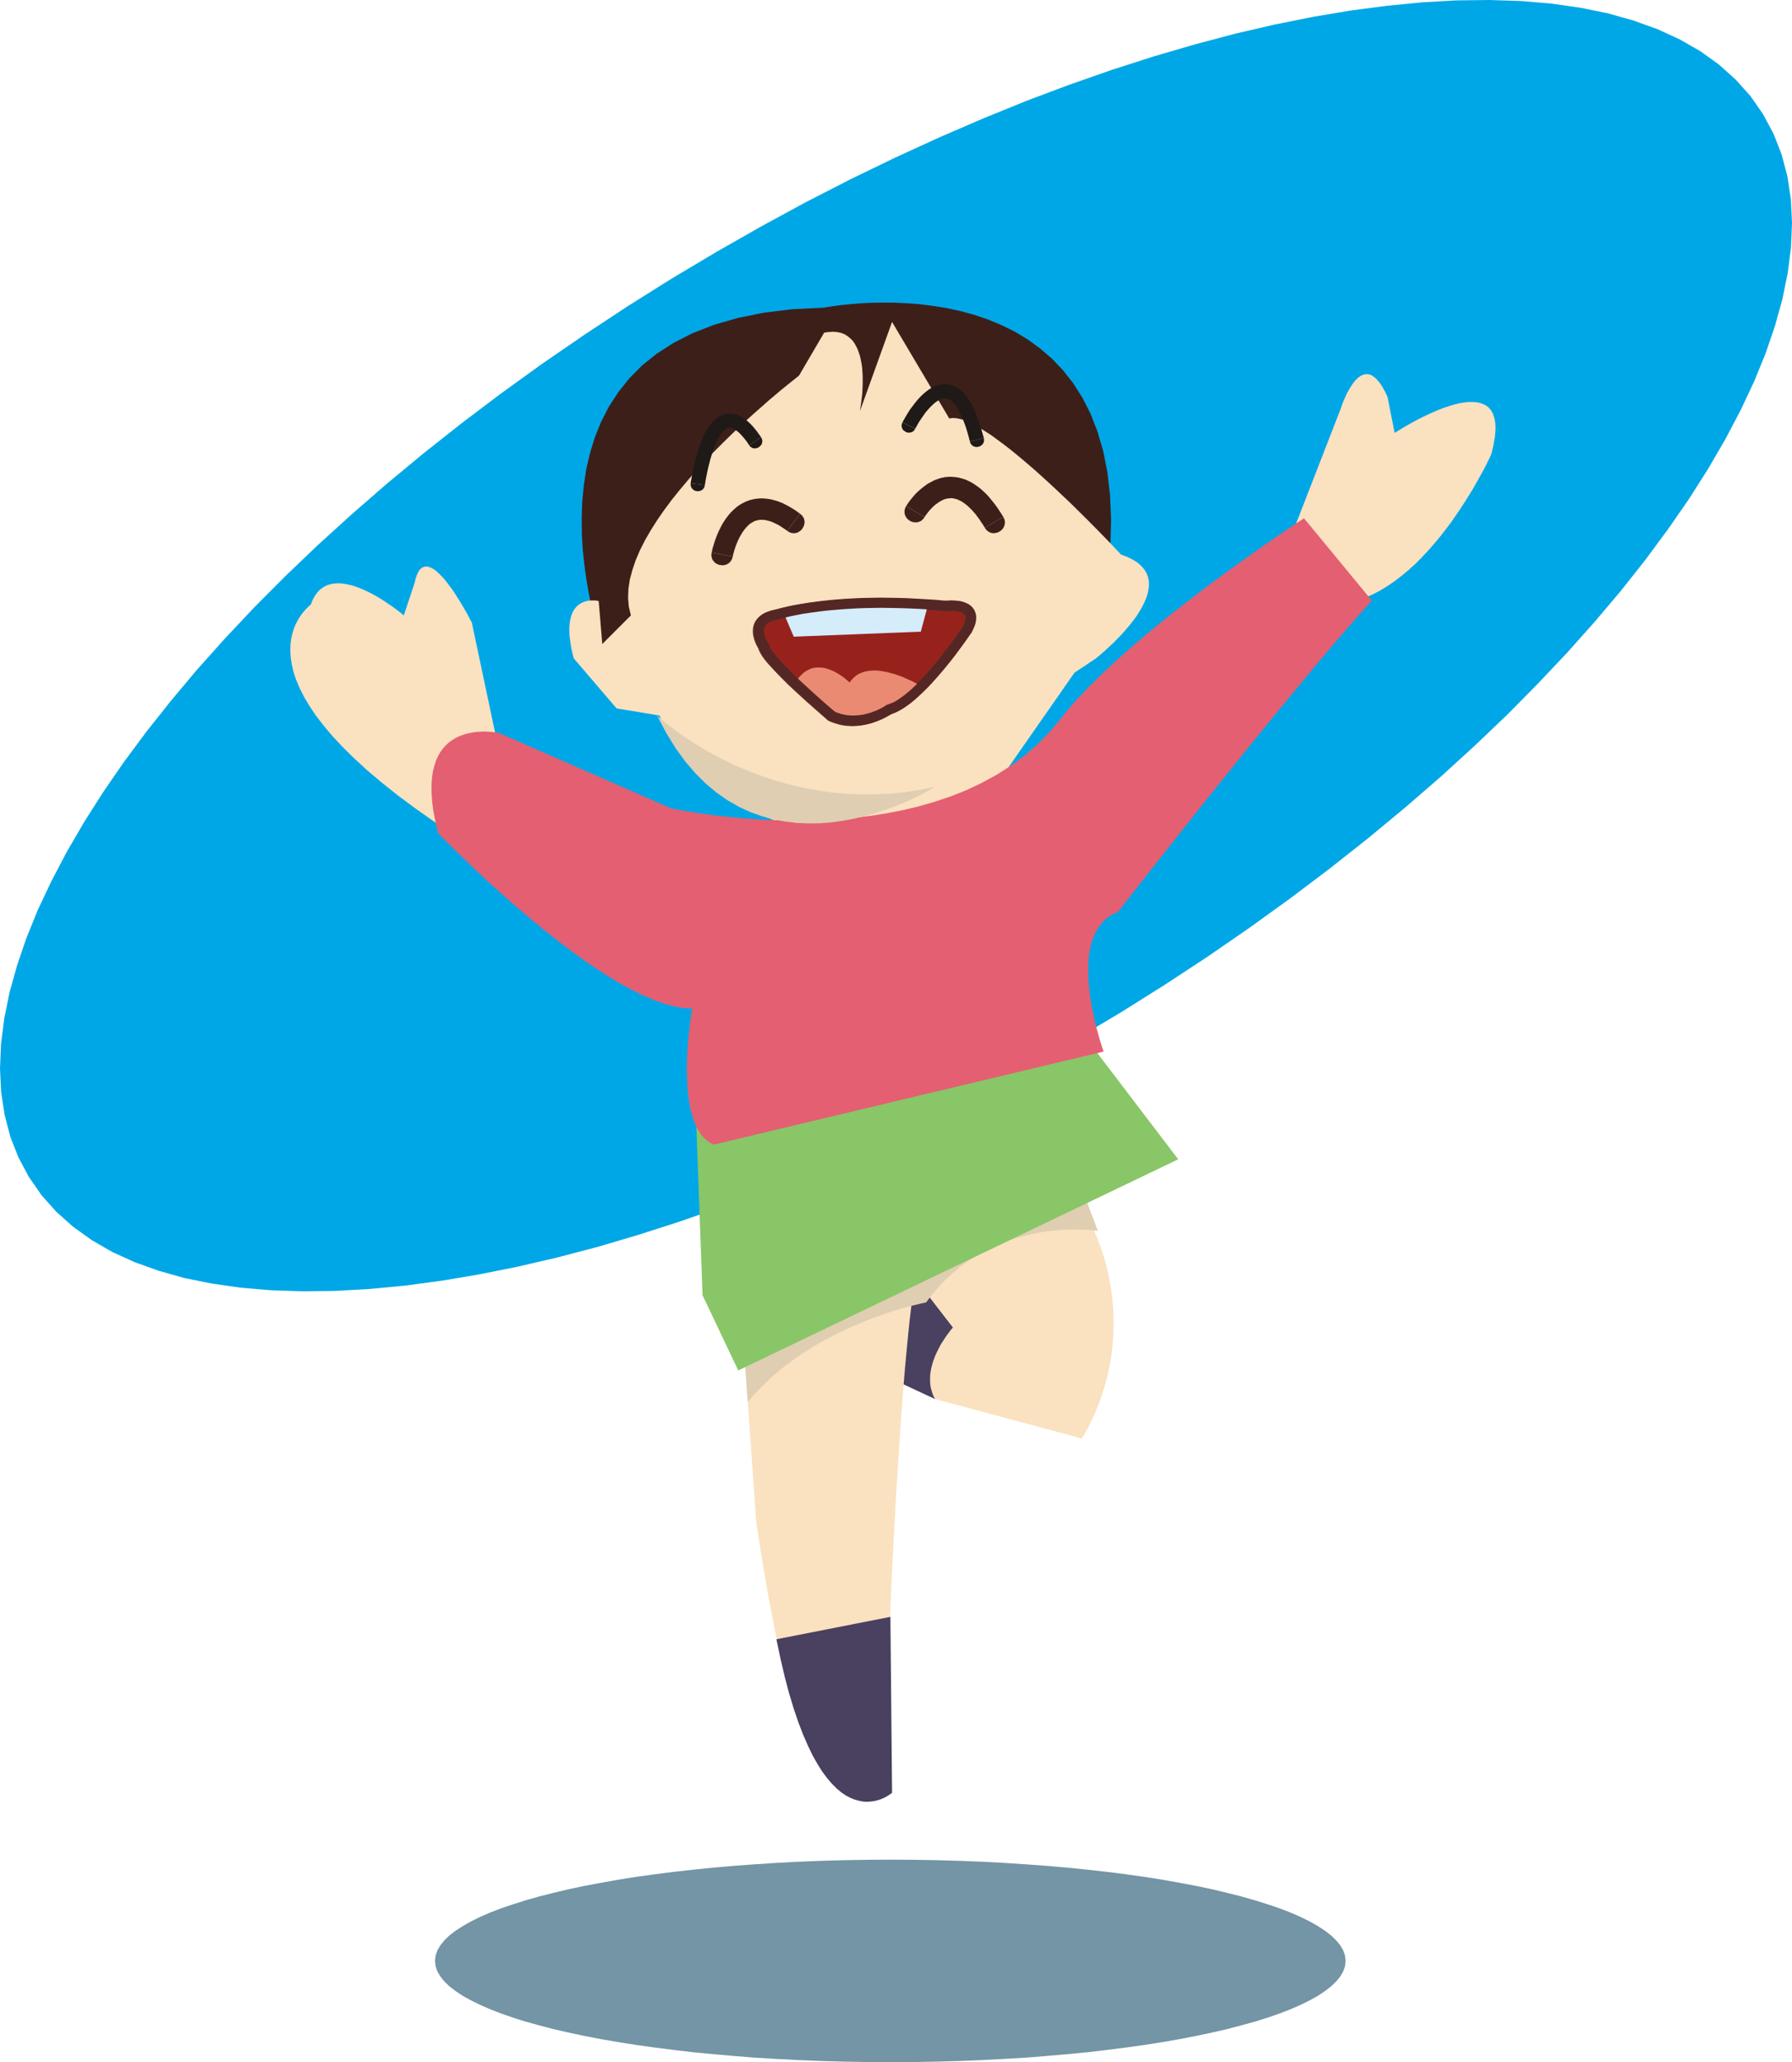 <svg xmlns="http://www.w3.org/2000/svg" width="3.13in" height="3.601in" fill-rule="evenodd" stroke-linecap="round" preserveAspectRatio="none" viewBox="0 0 13909 16000"><style>.pen1{stroke:none}.brush2{fill:#fae1c0}.brush3{fill:#4a405f}.brush4{fill:#3d1f1a}.brush5{fill:#dfceb1}.brush8{fill:#5f2d28}.brush11{fill:#542724}.brush12{fill:#1f1a17}</style><path d="m5211 2163 349-208 348-198 348-189 347-178 345-167 343-157 340-147 337-137 333-125 329-115 324-104 318-93 313-83 306-71 299-60 291-49 284-37 274-27 266-15 256-3 246 8 235 20 224 32 212 43 199 56 187 67 174 80 159 91 145 104 130 117 115 128 98 141 81 152 63 161 44 168 27 177 9 183-8 191-25 197-41 203-58 209-73 214-89 218-105 223-119 226-134 230-148 233-163 235-176 238-189 239-203 240-215 241-228 241-239 242-252 240-263 240-275 238-285 236-296 234-306 231-316 228-326 225-335 220-344 216-349 208-348 199-348 188-347 178-345 168-343 157-340 147-337 136-333 125-329 115-324 104-318 94-313 82-306 71-299 60-291 49-284 38-274 26-266 15-256 3-246-8-235-20-224-32-212-43-199-56-187-67-174-79-159-92-145-104-130-116-115-129-98-141-81-152-63-160-44-169-27-176-9-184 8-191 25-197 41-203 58-208 73-214 89-219 105-222 119-227 134-230 148-233 162-235 176-237 190-239 202-241 216-241 227-241 240-241 252-241 263-239 275-239 285-236 296-234 306-231 316-228 326-224 335-221 344-216z" class="pen1" style="fill:#00a7e6"/><path d="m9959 4322 450-1158 2-6 5-16 9-24 13-29 15-34 19-34 10-17 11-17 11-16 12-15 13-14 13-12 14-10 14-8 15-6 15-3h15l16 3 17 7 16 11 17 14 17 19 18 23 18 29 18 33 18 39 55 278 11-7 31-19 46-28 61-34 34-18 36-18 38-18 39-18 40-17 41-16 41-14 40-12 40-10 39-7 38-4h35l34 3 30 8 28 12 25 17 20 23 16 29 12 35 7 41 1 48-5 56-11 63-17 71-6 13-18 37-29 58-41 74-24 43-26 46-30 48-31 50-34 52-36 53-38 55-41 54-43 55-45 54-46 53-49 52-50 51-53 48-54 45-56 43-57 39-59 36-61 31-62 26-63 21-65 16-65 10-68 3-64-1-59-3-52-5-48-7-42-8-36-10-33-11-27-12-24-14-19-14-16-16-13-16-9-16-6-17-4-17-1-17v-18l3-17 4-17 6-16 6-16 8-15 8-15 8-13 16-24 14-18 10-12 4-4zM3856 5746l-194-916-5-8-11-22-18-34-24-42-29-49-32-51-17-27-18-26-19-25-18-25-19-23-19-22-20-20-19-18-18-15-19-12-18-9-17-5-17-2-16 3-15 8-14 12-13 18-11 24-10 29-9 36-83 250-7-6-18-15-30-23-38-28-23-15-24-17-25-16-27-17-28-16-29-16-30-15-30-14-31-13-31-12-31-10-31-7-30-6-30-3h-29l-29 3-27 6-26 9-24 14-23 17-21 22-19 27-17 31-14 36-8 6-20 19-14 14-15 18-16 20-16 24-16 27-15 30-13 33-11 37-9 41-5 43-1 47 3 50 8 54 13 57 20 61 27 64 34 68 42 71 50 75 60 78 69 82 79 85 91 89 101 93 114 96 127 101 139 103 154 108 55 35 51 27 47 18 43 12 39 5 35-1 32-7 29-13 26-18 23-22 20-25 18-30 15-33 13-35 10-37 9-39 7-40 5-41 4-42 3-41 1-40v-77l-1-36-3-64-4-50-4-33-1-12z" class="pen1 brush2"/><path d="m7257 10855-416-194 139-722 558 42-281 874z" class="pen1 brush3"/><path d="m5758 10217 111 1582 2 14 5 37 9 58 12 75 14 90 17 101 18 109 20 113 22 115 22 113 11 54 12 53 12 51 11 48 12 46 12 42 11 38 12 34 11 29 11 25 11 19 11 14 3 8 9 22 8 15 8 17 11 19 11 20 14 21 14 21 17 21 17 20 19 19 21 18 22 15 23 14 25 10 26 7 28 2 29-1 30-6 31-11 33-17 34-23 35-30 37-37 38-44 39-52 40-61 41-70 43-79 43-88 2-34 3-94 7-147 8-192 11-227 13-255 15-274 18-284 9-143 10-142 10-141 11-139 11-134 12-130 12-124 12-117 13-109 13-100 14-90 14-79 15-67 14-53 16-39 15-24-1416 528z" class="pen1 brush2"/><path d="m6924 9689 472 611-12 14-29 38-19 27-20 31-11 17-10 18-10 19-10 20-10 21-9 21-8 22-8 22-6 23-6 23-4 23-4 24-1 24v24l1 25 3 24 6 24 7 24 9 24 12 23 1139 306 6-10 19-30 12-22 15-27 15-31 17-36 18-39 18-43 18-48 18-51 18-55 16-58 15-61 13-65 12-68 9-71 6-74 3-76-1-79-4-81-8-84-13-86-17-88-23-90-28-91-35-93-40-95-47-96-54-97-62-99-1388 472z" class="pen1 brush2"/><path d="m6397 2387-245 12-223 27-203 41-183 53-165 64-148 75-131 84-115 92-100 101-85 107-73 112-60 117-49 121-38 124-29 125-19 126-12 126-4 125 1 123 7 120 12 115 15 111 18 105 19 98 21 90 21 81 20 71 18 60 28 85 11 30 3912-861 6-210-8-195-21-180-33-165-44-150-54-138-63-124-72-113-79-100-86-90-92-79-96-70-100-60-104-51-106-44-107-36-107-29-107-23-106-17-103-13-100-7-96-5h-92l-85 1-79 4-71 6-62 6-53 6-75 11-26 5z" class="pen1 brush4"/><path d="m5783 10578 2654-1250 84 222-10-1-27-3-44-4-57-2-34-1h-37l-39 2-42 2-45 4-46 5-48 7-50 9-52 11-52 13-54 15-55 18-55 21-56 23-55 27-56 30-56 34-55 37-54 41-53 45-53 49-51 53-49 58-48 63-10 2-29 6-46 11-61 15-36 10-38 12-42 13-44 14-47 16-48 17-51 20-52 21-54 23-55 24-56 27-57 28-58 31-57 32-58 35-58 37-57 39-56 41-56 43-55 46-53 49-52 51-50 53-48 56-21-300z" class="pen1 brush5"/><path d="m7604 6274 736-1055 167-111 8-7 24-20 36-31 44-41 25-23 25-26 27-27 26-29 26-30 26-31 25-32 24-33 21-33 20-34 17-34 15-34 11-34 7-33 4-33-1-33-6-31-11-30-17-29-23-27-29-26-36-23-43-22-51-19-12-13-34-36-53-56-70-72-84-85-95-94-51-50-53-50-55-52-55-51-56-51-57-51-57-49-57-48-56-46-56-44-54-40-52-38-51-33-49-30-46-25-43-20-40-15-36-8-32-3-29 4-444-749-250 694 2-8 3-22 5-34 5-43 3-25 2-26 1-28 1-29v-60l-2-31-2-31-4-30-6-30-6-29-9-28-10-27-12-25-13-23-16-22-19-18-20-16-23-14-26-10-28-6-32-3-34 2-37 5-195 333-17 14-48 38-74 60-96 81-54 48-58 51-61 55-63 59-65 62-66 65-67 67-67 70-66 72-64 74-63 75-61 76-57 77-54 78-49 77-45 78-39 77-33 77-26 76-20 74-11 73-3 71 6 69 16 67-222 222-28-333-3-1-11-2-16-2h-31l-12 1-12 2-13 3-13 4-13 5-12 6-13 8-12 9-12 11-11 13-10 14-9 17-8 19-6 21-5 24-4 26-2 29v32l2 34 5 38 6 41 9 44 12 48 333 389 333 55 4 9 10 26 8 19 11 22 12 25 15 28 18 31 21 33 23 35 27 36 29 39 33 40 36 40 40 42 43 42 48 42 51 42 55 41 59 42 64 40 69 39 72 38 78 36 83 34 87 33 93 29 98 27 103 24 109 21 115 17 971-250z" class="pen1 brush2"/><path d="m5397 8523 56 1527 277 583 3415-1638-888-1166-2860 694z" class="pen1" style="fill:#89c667"/><path d="m6026 12719 885-174 13 1365-6 5-19 13-13 8-16 9-19 9-20 8-23 7-25 6-27 3-28 2-30-2-31-6-33-9-34-14-35-18-35-24-36-30-37-37-37-43-38-51-37-59-38-67-37-77-37-85-37-96-36-106-35-116-34-128-33-141-32-152z" class="pen1 brush3"/><path d="m5924 5019-5-9-13-24-8-17-6-18-3-10-3-11-2-10-1-11v-22l1-10 2-11 4-11 4-10 6-10 8-10 9-9 10-9 12-8 14-7 16-7 18-6 20-5 23-5 5-1 15-5 26-6 37-9 46-10 57-10 67-11 77-10 42-5 45-4 47-4 50-4 52-3 55-3 57-2 59-1 62-1 65 1 66 1 70 2 71 3 75 4 76 6 79 7 12-2 31-1h21l21 2 12 2 11 1 11 3 11 3 10 4 11 4 9 5 9 6 8 7 7 8 6 9 4 10 3 11 2 12v13l-1 15-4 16-5 17-8 19-10 20-16 24-45 63-32 43-36 48-41 52-44 54-23 28-24 27-24 27-24 27-25 27-26 25-25 25-25 23-26 23-25 20-25 19-25 17-24 15-24 13-23 10-23 8-10 6-28 17-20 10-24 11-27 11-30 10-17 5-16 5-17 4-18 3-18 3-19 2-19 1h-40l-20-1-20-3-20-4-21-5-21-6-21-8-21-9-22-19-58-50-83-74-95-87-48-46-48-46-44-45-40-43-18-20-16-20-15-18-12-17-11-16-8-14-5-13-3-11z" class="pen1" style="fill:#97221c"/><path fill-rule="nonzero" d="m6017 4732 6-1-24 4-23 6-21 7-19 8-17 9-15 11-14 11-12 13-10 13-9 14-6 14-5 15-3 14-1 15-1 14 1 13 1 14 3 12 3 13 3 12 8 21 8 19 14 26 8 13 65-45-4-6-12-23-6-13-6-17-2-7-2-9-2-8v-8l-1-8v-8l1-7 1-7 3-7 2-6 4-6 5-6 5-6 7-6 9-6 11-6 13-5 15-5 18-5 20-4 6-1-6 1 8-2 8-4 6-5 5-5 3-7 2-7 1-7-1-8-1-7-3-6-4-6-6-6-6-4-7-3-8-1-10 1z" class="pen1 brush8"/><path fill-rule="nonzero" d="M7326 4665h9l-80-7-77-6-75-4-72-3-70-3-67-1h-127l-60 2-58 2-55 2-53 4-50 3-48 5-45 4-43 5-78 10-68 11-57 11-48 10-37 8-27 7-16 5-7 2 25 75 4-1 15-5 25-6 35-9 46-9 56-10 65-11 77-10 41-5 44-4 47-4 49-4 52-3 54-3 57-2 59-1h125l67 1 68 2 71 3 74 5 76 5 79 7h8-8 9l8-2 7-3 6-5 5-5 3-7 3-6 1-8v-7l-1-7-2-7-4-7-5-5-7-4-7-4-9-1z" class="pen1 brush8"/><path fill-rule="nonzero" d="m7535 4910 2-4 11-22 8-22 7-20 4-20 3-19-1-18-2-17-5-17-7-15-9-14-10-12-12-10-12-8-13-7-13-6-13-5-13-3-14-3-13-2-13-2-24-2h-22l-33 1-15 2 10 78 10-1 29-1h18l20 1 9 1 9 2 9 2 9 3 8 2 7 3 7 4 5 3 4 4 3 4 3 4 2 4 2 6 1 7v8l-1 10-3 12-4 14-7 16-9 18 2-3-2 3-3 9-2 8v8l2 7 4 7 4 6 5 5 7 4 6 2 8 2 7 1 7-2 7-2 7-4 6-6 5-8z" class="pen1 brush8"/><path fill-rule="nonzero" d="m6920 5538-12 6 13-4 13-5 13-6 14-6 25-14 27-16 26-18 26-20 27-21 26-23 26-25 26-25 26-26 25-27 25-27 25-28 24-28 24-28 44-55 41-52 37-49 32-43 45-64 17-24-66-44-16 23-44 63-31 42-36 48-40 51-44 54-23 27-23 27-24 27-24 27-25 25-24 25-25 24-25 23-24 22-24 19-24 18-23 16-23 14-22 12-10 4-9 5-10 3-9 3-12 5 12-5-9 3-7 5-5 5-4 6-3 7-1 8v7l1 7 3 7 3 6 5 6 6 5 7 3 7 2h9l9-1z" class="pen1 brush8"/><path fill-rule="nonzero" d="m6425 5588 8 6 23 10 24 8 23 7 23 6 22 4 23 3 22 1 21 1 21-1 21-1 21-2 19-3 20-4 18-4 18-5 18-5 31-11 29-12 26-11 22-12 29-17 13-8-45-65-8 6-27 15-19 10-22 10-25 10-29 10-14 4-15 4-16 4-17 3-17 3-17 1-17 2h-36l-18-2-18-2-18-3-19-5-19-5-18-7-19-8 9 5-9-5-9-3-8-2-8 1-7 2-6 4-6 4-5 6-3 6-3 7-1 8v7l1 7 3 7 4 6 6 6 8 5z" class="pen1 brush8"/><path fill-rule="nonzero" d="m5892 5042-7-18 2 10 3 9 3 9 5 9 9 16 11 18 14 19 15 19 17 20 19 21 41 44 45 46 47 47 49 46 96 88 83 73 58 51 23 19 51-60-22-18-58-51-82-73-95-87-48-45-47-46-44-44-39-43-17-19-16-19-14-17-11-16-9-14-7-12-1-3-2-4-1-2v-1l-6-17 6 17-2-9-3-7-5-6-5-5-7-4-7-2-7-1h-7l-8 2-7 2-6 4-5 5-5 6-3 8-1 8v9z" class="pen1 brush8"/><path d="m6082 4756 9-1 25-5 40-6 53-9 63-9 74-11 80-10 87-9 90-9 93-7 46-3 47-2 46-1 46-1h45l44 1 42 2 41 4 40 4 38 5 35 7 34 8-53 197-986 39-79-184z" class="pen1" style="fill:#d5ecfb"/><path d="m6174 5295 11 13 30 34 21 23 24 25 27 27 28 28 31 27 31 27 16 12 16 12 16 12 15 10 16 9 15 9 15 7 15 6 15 4 13 4 14 1h12l17-1 46-4 32-3 37-6 41-8 44-11 23-7 24-7 24-8 24-10 25-10 25-11 24-12 25-13 24-15 24-15 24-17 23-19 23-19 22-21 21-22 20-24-18-11-48-25-33-15-38-17-20-8-21-7-22-8-22-6-23-6-23-6-23-4-23-4-23-2-23-1-23 1-22 2-22 4-21 6-20 8-19 9-18 12-17 15-16 17-14 19-12-10-32-27-22-16-26-16-14-8-14-8-16-7-15-6-17-6-16-5-17-4-17-2-18-1h-17l-18 2-18 3-17 6-17 8-18 10-17 12-16 15-16 17-16 20-15 23z" class="pen1" style="fill:#eb8a73"/><path fill-rule="nonzero" d="m5899 5038 6 7 7 6 7 3 7 2h8l7-2 7-2 6-4 6-4 5-6 3-6 3-7 1-8-1-7-2-8-5-8z" class="pen1 brush11"/><path fill-rule="nonzero" d="m6025 4729 6-2-25 5-22 6-21 7-19 8-18 9-15 10-14 12-12 12-10 14-8 14-7 14-4 15-3 14-2 15v27l2 13 2 13 3 12 4 13 7 20 9 20 14 26 7 12 65-44-4-6-12-23-6-13-6-17-2-8-2-8-1-8-1-8v-24l2-7 2-6 3-6 3-6 5-7 6-6 7-6 9-6 11-5 12-6 15-5 18-4 20-4 6-1-6 1 9-2 7-4 6-5 5-6 3-6 3-7v-15l-2-7-3-7-4-6-5-5-6-4-8-3-8-1h-9z" class="pen1 brush11"/><path fill-rule="nonzero" d="M7333 4661h9l-79-7-78-5-74-4-72-4-70-2-68-1-64-1-63 1-60 1-58 2-55 3-53 3-50 4-47 4-46 5-43 5-77 10-68 11-58 10-47 10-37 9-27 7-17 5-6 2 24 75 4-2 15-4 25-6 36-9 45-9 56-11 66-10 76-10 42-5 44-4 46-4 50-4 51-3 54-3 57-2 59-1 62-1 64 1 66 1 69 2 71 3 74 4 75 6 79 7 9-1-9 1h9l8-2 7-3 6-5 5-6 4-6 2-7 2-7v-7l-2-8-2-6-4-7-5-5-6-5-8-3-9-2z" class="pen1 brush11"/><path fill-rule="nonzero" d="m7542 4906 2-3 11-23 9-21 7-20 4-20 2-19v-18l-3-18-5-16-7-16-9-13-10-12-12-10-12-9-13-6-13-6-13-5-13-4-13-3-13-2-14-1-23-2-23-1-33 2-15 1 11 78 9-1 30-1h17l20 2 9 1 10 2 9 2 8 2 8 3 8 3 6 4 5 3 4 4 4 4 3 4 2 4 1 6 1 6v9l-1 10-3 12-4 14-7 16-8 18 2-3-2 3-4 9-1 8v8l2 7 3 7 4 5 6 5 6 4 7 3 7 2h7l8-1 7-2 6-5 6-5 5-8z" class="pen1 brush11"/><path fill-rule="nonzero" d="m6927 5535-12 5 13-4 13-4 14-6 13-6 26-14 26-16 26-18 27-20 26-22 26-23 26-24 26-25 26-26 26-27 25-28 24-27 24-28 24-28 45-55 41-52 36-49 32-43 45-64 17-25-65-43-16 23-45 63-31 42-36 48-40 51-44 54-22 27-24 27-24 27-24 26-24 26-25 25-25 24-24 23-25 21-24 20-24 18-23 16-22 14-22 12-10 4-10 4-10 4-9 3-12 5 12-5-9 3-7 4-5 6-4 6-3 7-1 7v8l2 7 2 7 4 6 5 6 5 4 7 4 8 2h8l9-2z" class="pen1 brush11"/><path fill-rule="nonzero" d="m6432 5585 9 6 23 10 23 8 23 7 23 5 23 5 22 2 22 2 22 1 21-1 21-1 20-3 20-3 19-3 18-4 19-5 17-5 32-11 29-12 25-12 22-11 30-17 12-8-45-65-8 5-27 16-18 9-22 11-26 10-28 10-15 4-15 4-16 4-16 3-17 2-17 2-18 1-17 1-18-1-18-1-19-2-18-4-19-4-18-6-19-6-19-9 9 6-9-6-8-3-9-1-7 1-8 2-6 4-6 4-4 6-4 6-3 7-1 7v8l1 7 3 7 5 6 6 6 8 5z" class="pen1 brush11"/><path fill-rule="nonzero" d="m5893 5021 1 9 3 10 4 8 4 10 9 16 12 18 13 18 16 20 17 20 18 21 41 44 45 46 48 46 49 47 95 87 83 74 59 51 22 19 51-60-22-19-58-50-82-73-95-87-48-45-46-46-44-45-40-42-17-20-15-18-14-17-12-16-9-14-6-12-2-4-1-3-1-2v-1z" class="pen1 brush11"/><path fill-rule="nonzero" d="m5971 5011-2-9-4-7-4-7-6-5-6-3-7-2-8-1h-7l-7 1-7 3-6 4-6 5-4 6-3 7-2 8 1 10z" class="pen1 brush11"/><path fill-rule="nonzero" d="M5361 3749v19l2 5 2 6 2 5 3 4 3 4 4 4 3 3 5 3 4 3 10 4 10 2h10l10-1 10-3 9-5 5-3 3-4 4-4 3-4 3-6 2-5 2-6 1-7z" class="pen1 brush12"/><path fill-rule="nonzero" d="m5907 3392-17-24-16-22-16-20-16-19-16-17-16-15-16-14-16-13-16-10-17-9-17-8-17-6-17-4-17-3h-17l-17 1-17 3-16 5-15 6-14 8-13 9-12 9-12 11-11 11-11 12-10 12-9 13-9 14-16 27-15 29-13 30-13 31-11 32-10 31-9 32-9 30-7 30-7 28-10 50-7 40-5 26-1 11 110 14 1-8 4-25 7-37 10-48 6-26 7-27 7-28 9-29 9-28 10-28 11-28 11-25 12-24 14-22 5-9 7-9 6-8 7-8 6-6 6-5 6-5 6-4 5-3 5-2 5-1 5-1h15l7 2 7 3 8 3 8 5 10 7 11 8 11 9 12 12 12 13 13 15 14 17 14 19 14 22z" class="pen1 brush12"/><path fill-rule="nonzero" d="m5814 3454 4 5 4 5 5 4 5 3 4 3 5 2 5 2 6 1h10l5-1 5-1 10-3 9-5 8-7 7-7 3-5 3-4 2-5 1-5 1-5 1-5v-6l-1-5-1-6-2-6-3-5-3-6zm1191-177-3 6-2 6-1 6-1 5v6l1 5 1 5 2 5 2 5 2 5 3 4 4 4 8 6 9 6 9 4 10 2h11l5-1 5-1 5-1 4-2 5-3 5-3 4-4 4-5 3-5 4-6z" class="pen1 brush12"/><path fill-rule="nonzero" d="m7636 3399-10-37-10-34-10-32-10-31-10-29-11-27-11-25-11-24-11-22-12-21-12-19-13-18-12-16-13-15-14-13-14-12-15-11-15-9-15-8-16-6-16-5-16-3-16-2h-15l-16 1-15 3-15 4-14 4-14 6-14 6-12 7-14 8-23 17-22 18-21 20-19 20-18 21-17 22-16 21-15 20-24 38-18 31-12 21-4 9 99 49 3-6 10-18 16-28 23-34 12-17 13-19 15-18 15-17 16-17 16-15 16-14 17-12 7-4 8-4 7-4 7-3 7-2 7-2h6l6-1h7l5 1 6 1 6 1 7 3 6 3 7 5 8 5 8 7 8 8 9 10 8 11 9 13 10 15 9 17 10 18 9 20 10 22 9 24 10 26 9 28 9 30 9 32 9 35z" class="pen1 brush12"/><path fill-rule="nonzero" d="m7528 3426 2 6 2 6 3 5 4 5 3 4 4 4 4 3 5 3 10 4 10 2h10l10-2 10-3 9-5 4-3 4-4 4-3 3-5 3-4 2-5 2-5 1-5v-6l1-6-1-6-1-7z" class="pen1 brush12"/><path d="m8231 5579 51-63 55-65 60-65 63-65 67-67 70-66 72-67 75-67 76-66 78-66 78-65 79-64 80-63 79-61 78-60 77-59 76-56 74-54 71-52 69-49 127-90 112-78 92-63 71-47 44-29 16-11 527 639-59 66-64 71-67 77-70 81-149 175-156 189-163 197-164 201-163 202-160 199-152 190-141 179-129 163-112 142-93 118-69 89-45 57-15 20-40 17-35 22-31 26-26 29-24 32-19 36-17 37-13 40-10 42-8 44-5 45-3 46v46l1 47 3 48 5 47 6 46 6 46 8 45 9 43 9 41 9 40 9 37 10 35 17 60 14 46 10 29 4 11-3027 722-30-16-27-19-24-24-22-27-19-30-17-33-15-36-12-39-11-40-9-43-7-43-6-45-4-46-3-46-1-47-1-46v-46l2-45 2-44 2-43 7-81 8-71 7-60 7-46 5-29 2-11-65-3-67-12-71-18-73-25-76-31-78-36-79-41-81-46-81-50-82-53-82-56-82-59-81-61-81-62-79-63-78-64-76-64-73-63-71-62-68-61-64-58-61-57-56-53-52-50-90-87-67-67-43-43-15-15-20-85-16-79-10-73-5-68-1-61 3-56 7-52 11-46 13-41 17-38 19-33 22-29 23-25 25-22 27-19 28-16 28-13 29-10 28-8 29-6 28-5 27-2 27-2h24l23 1 21 1 19 2 16 2 22 4 8 1 1333 584 24 5 69 13 50 8 59 10 68 10 76 10 83 9 91 9 96 8 103 7 108 4 112 3 116-1 119-3 122-7 124-11 125-14 126-20 126-24 126-30 125-36 123-41 121-48 119-56 114-62 111-70 106-78 100-87 95-96 88-104z" class="pen1" style="fill:#e45f71"/><path d="m6910 14429 182 1 180 3 176 5 174 7 171 9 168 11 164 12 161 14 156 16 153 17 148 19 143 20 139 22 133 24 128 24 123 26 117 28 111 28 105 30 99 31 92 31 85 33 78 34 71 35 63 36 55 36 48 37 39 38 32 39 22 39 14 40 4 41-4 40-14 40-22 39-32 39-39 38-48 37-55 37-63 35-71 35-78 34-85 33-92 32-99 31-105 29-111 29-117 27-123 26-128 25-133 23-139 22-143 20-148 19-153 18-156 15-161 14-164 13-168 10-171 9-174 7-176 5-180 3-182 1-182-1-179-3-177-5-174-7-171-9-168-10-164-13-160-14-157-15-152-18-148-19-144-20-138-22-134-23-128-25-123-26-117-27-111-29-105-29-98-31-92-32-85-33-78-34-71-35-63-35-56-37-48-37-39-38-31-39-23-39-13-40-5-40 5-41 13-40 23-39 31-39 39-38 48-37 56-36 63-36 71-35 78-34 85-33 92-31 98-31 105-30 111-28 117-28 123-26 128-24 134-24 138-22 144-20 148-19 152-17 157-16 160-14 164-12 168-11 171-9 174-7 177-5 179-3 182-1z" class="pen1" style="fill:#7395a5"/><path fill-rule="nonzero" d="m5524 4287-2 10v19l2 8 2 8 3 8 4 7 5 6 5 6 5 6 6 4 7 5 7 3 7 3 7 3 8 1 8 1 7 1h8l8-1 7-2 8-2 7-3 7-4 6-4 6-5 6-6 5-7 5-7 3-8 4-9 2-10z" class="pen1 brush4"/><path fill-rule="nonzero" d="m6210 3986-22-16-23-16-22-13-22-13-21-11-21-11-22-9-21-8-20-6-21-6-20-4-20-3-20-2-20-1h-18l-19 2-19 2-18 4-17 4-17 6-17 6-15 8-15 7-15 9-14 9-13 10-13 11-12 11-22 21-20 24-18 24-16 24-15 25-12 24-12 24-10 23-9 23-8 22-12 37-9 30-4 21-2 9 163 31 1-3 3-16 7-24 10-32 6-16 7-17 8-18 9-19 10-18 10-17 11-17 12-16 13-15 14-14 5-5 7-6 7-5 7-4 7-4 7-4 7-4 8-3 7-2 8-2 8-2 9-1 9-1h9l10 1h11l11 2 11 3 13 3 13 4 13 5 15 7 15 7 16 8 16 10 17 11 18 12 19 13z" class="pen1 brush4"/><path fill-rule="nonzero" d="m6111 4119 8 6 8 4 9 4 8 2 8 2h16l8-1 8-2 7-3 7-3 6-4 7-5 6-5 5-5 5-7 4-6 4-7 3-7 3-7 2-7 1-8 1-8v-8l-2-7-1-8-3-8-4-7-5-7-5-7-7-7-8-7zm922-192-5 9-3 9-3 9-1 8-1 9 1 8 1 8 2 7 3 8 3 6 4 7 5 6 5 6 6 5 6 5 7 4 6 4 8 3 7 2 7 2 8 1h16l7-1 8-2 7-3 8-3 7-5 6-5 7-7 6-7 5-9z" class="pen1 brush4"/><path fill-rule="nonzero" d="m7787 4010-17-27-17-26-16-24-17-23-17-21-17-21-16-19-17-18-17-16-17-16-17-14-18-13-17-12-17-11-18-10-18-9-18-8-17-6-18-5-18-5-17-3-18-2-17-1-17-1-16 1-17 1-16 3-15 3-15 4-15 5-14 5-16 6-24 13-25 13-22 16-21 16-19 16-18 16-16 16-15 17-23 28-18 24-11 17-5 8 143 84 1-1 8-12 13-17 18-23 10-10 11-12 12-11 13-11 14-10 13-9 15-9 16-8 5-2 8-3 7-2 7-2 8-1 7-1 7-1h8l8-1 8 1 7 1 9 2 8 2 9 2 9 4 10 4 9 5 10 5 11 7 11 8 12 9 11 9 13 12 12 12 13 13 13 15 14 16 13 18 14 19 14 21 15 22 14 23z" class="pen1 brush4"/><path fill-rule="nonzero" d="m7644 4095 6 9 6 7 6 6 7 6 7 4 7 4 8 3 7 1 8 2h8l8-1 7-1 8-2 7-2 7-3 7-4 7-4 6-5 5-5 6-6 4-6 4-7 4-7 2-7 2-8 1-8 1-8-1-8-1-9-3-8-4-9-4-9z" class="pen1 brush4"/><path d="m5100 5552 10 9 30 26 23 19 26 21 32 24 36 27 40 29 45 30 49 31 53 33 58 33 61 34 65 33 69 33 73 32 77 31 80 29 83 28 87 25 90 23 94 19 96 17 100 13 102 8 106 5 108-1 111-5 114-11 116-17 118-23-16 10-47 27-34 18-41 20-46 22-52 24-58 23-62 24-67 23-71 22-75 20-77 17-81 14-83 11-85 6-87 1-89-4-89-11-89-17-90-24-89-32-89-41-87-50-86-60-84-70-82-82-79-92-76-105-72-118-69-131z" class="pen1 brush5"/></svg>
